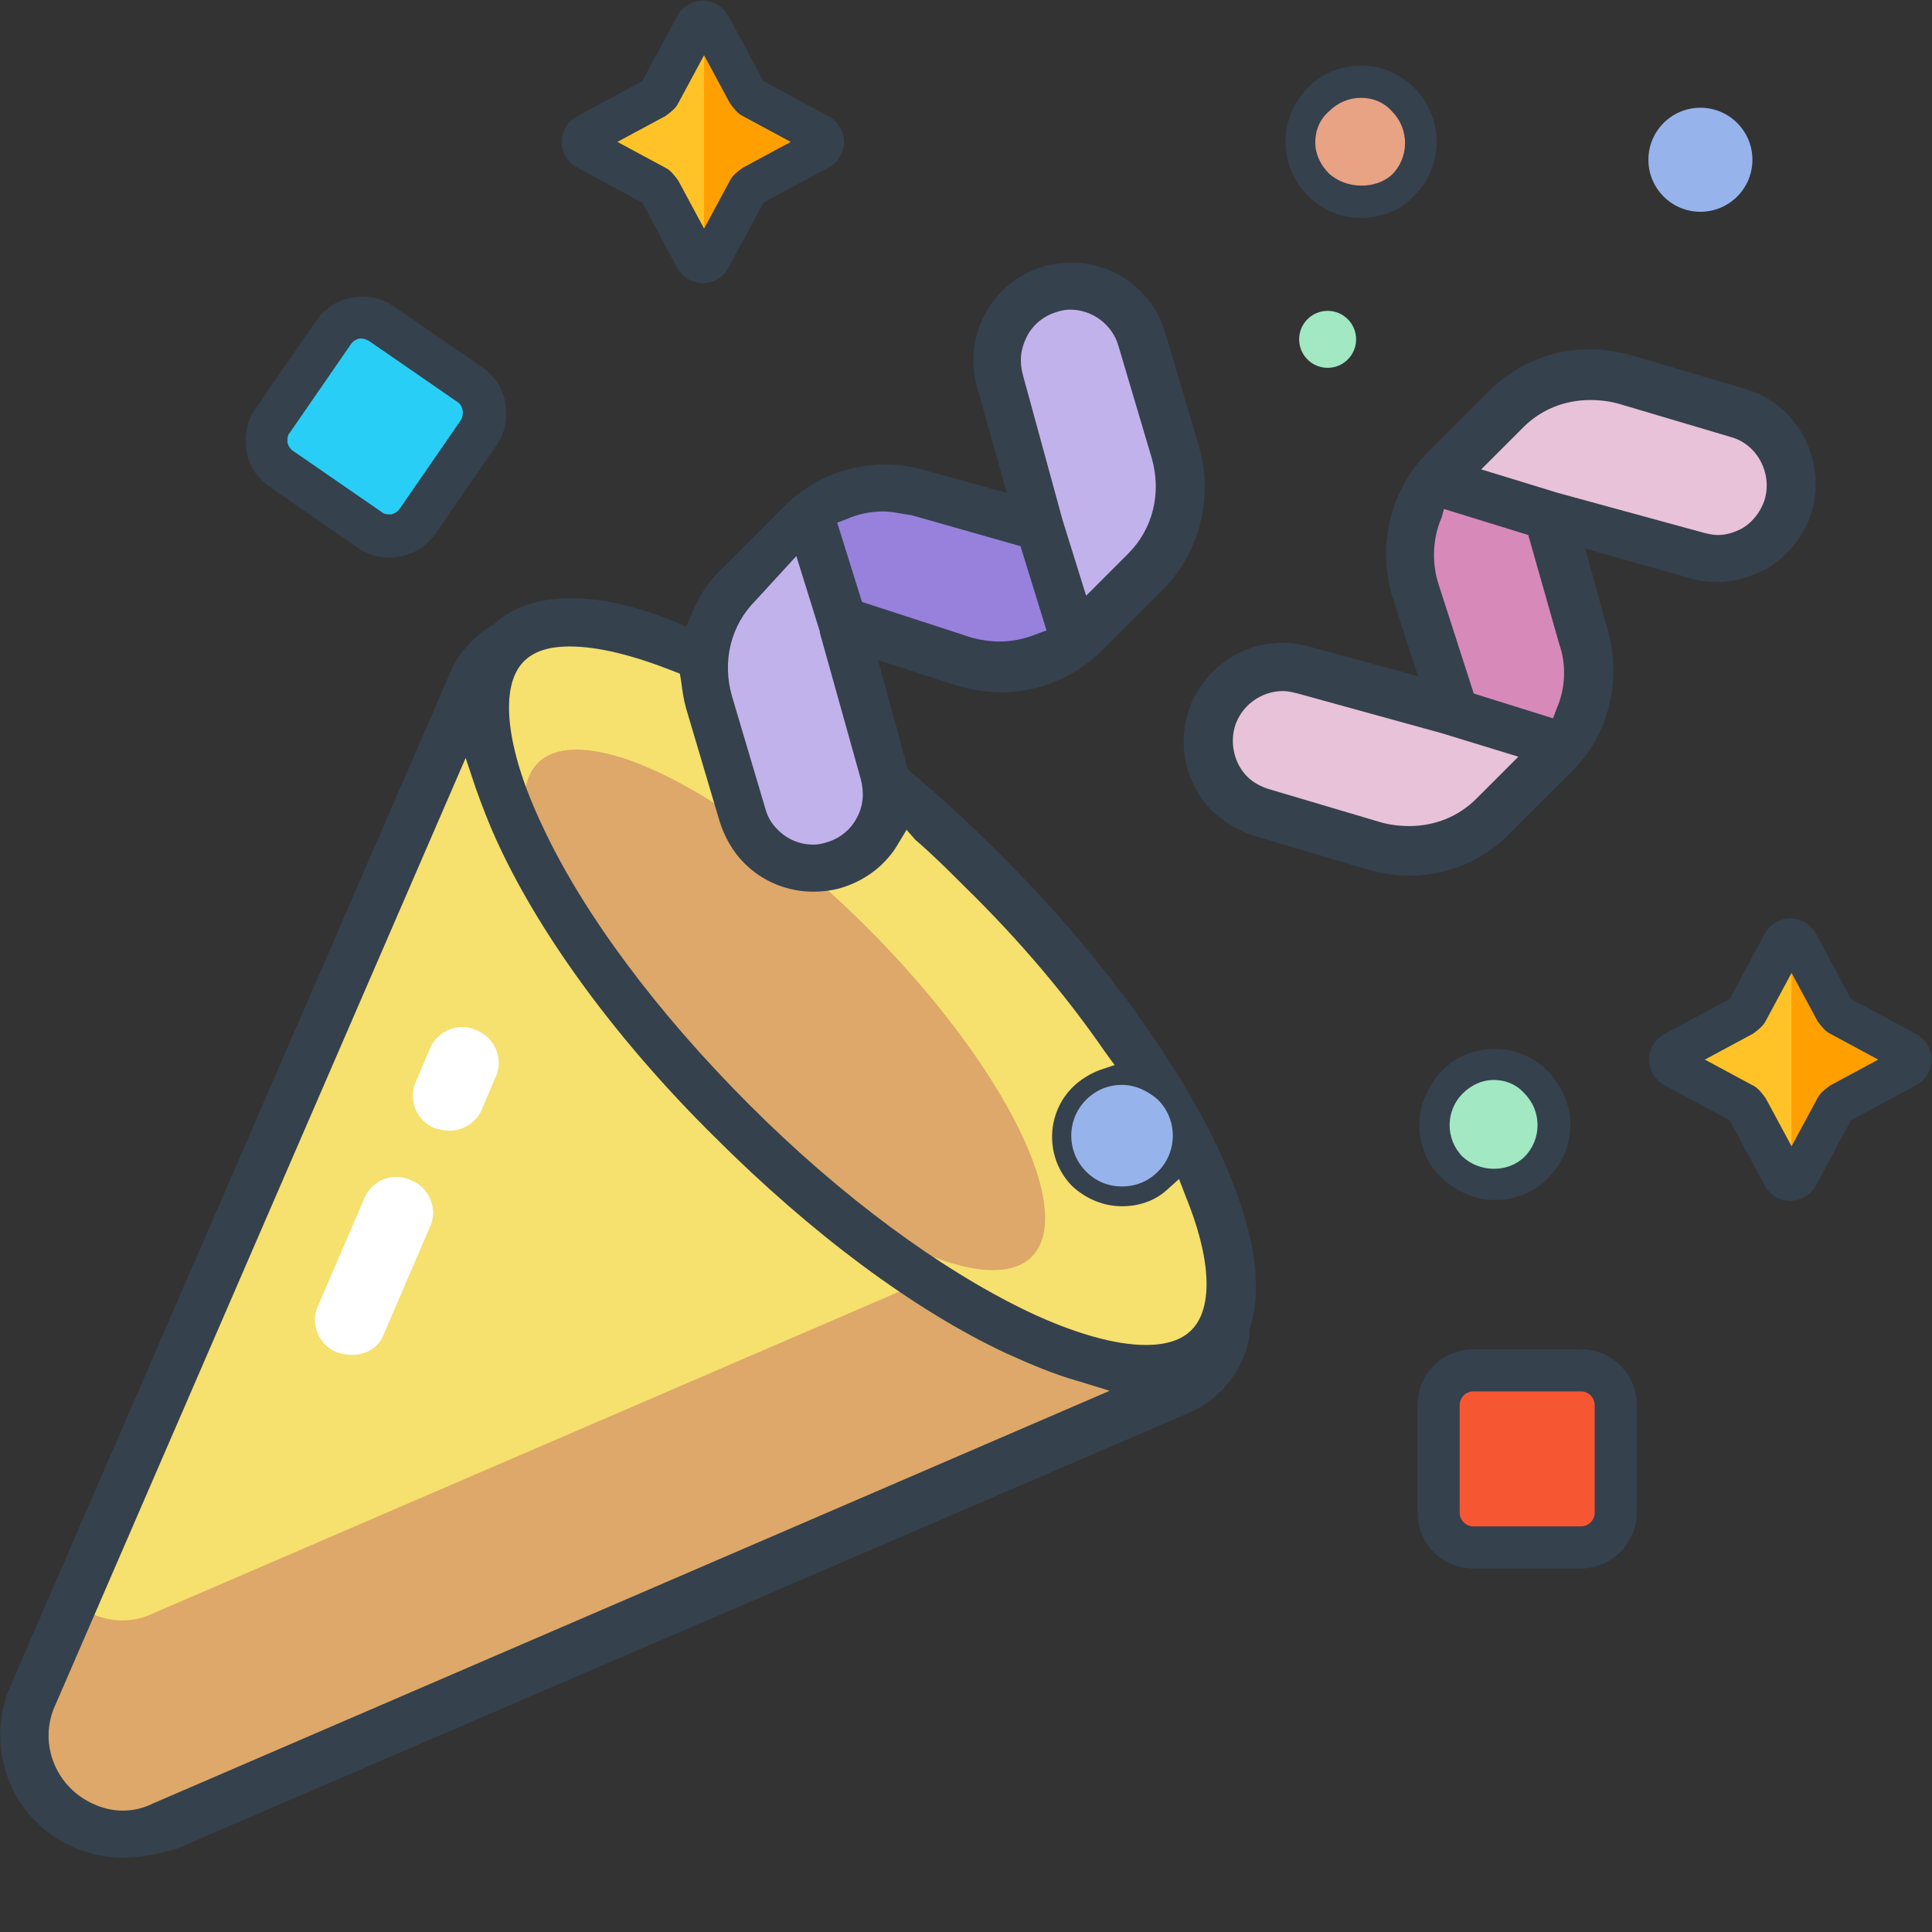 <?xml version="1.0" encoding="utf-8"?>
<!-- Generator: Adobe Illustrator 25.0.0, SVG Export Plug-In . SVG Version: 6.00 Build 0)  -->
<svg version="1.1" id="Layer_1" xmlns="http://www.w3.org/2000/svg" xmlns:xlink="http://www.w3.org/1999/xlink" x="0px" y="0px"
	 viewBox="0 0 156 156" style="enable-background:new 0 0 156 150; transform:rotate(-90deg);" xml:space="preserve">
<rect x="0" y="0" width="156" height="156" fill="#333333" stroke="none"/>
<style type="text/css">
	.st0{fill:#F6E06E;}
	.st1{fill:#DDA86A;}
	.st2{fill:#C2B2EB;}
	.st3{fill:#9781DD;}
	.st4{fill:#E8C2D8;}
	.st5{fill:#D789B9;}
	.st6{fill:#E8A284;}
	.st7{fill:#A1E8C3;}
	.st8{fill:#96B4EB;}
	.st9{fill:#35414D;}
	.st10{fill:#FFFFFF;}
	.st11{fill:#29CEF6;}
	.st12{fill:#F75632;}
	.st13{fill:#FFC328;}
	.st14{fill:#FFA000;}
</style>
<g>
	<g>
		<path class="st0" d="M79.4,70.2C63.8,54.6,46.5,46.4,40.9,52c0,0,0,0,0,0c-1.2,0.6-2.2,1.6-2.8,2.9L2.7,136.8
			c-1.4,3-0.8,6.6,1.6,9c2.4,2.4,5.9,3,9,1.6l82-35.3c2.2-1,3.5-3.1,3.7-5.3C101.6,99.7,93.5,84.3,79.4,70.2L79.4,70.2z"/>
	</g>
	<g>
		<path class="st1" d="M72.6,104.3l-60.3,26c-2.1,1-4.6,0.6-6.4-1l-3.3,7.5c-1.4,3-0.8,6.6,1.6,9c2.4,2.4,5.9,3,9,1.6l81.2-35
			C92.6,111.6,72.9,104.2,72.6,104.3L72.6,104.3z"/>
	</g>
	<g>
		<ellipse transform="matrix(0.707 -0.707 0.707 0.707 -39.073 68.746)" class="st1" cx="63.4" cy="81.5" rx="9.4" ry="28.2"/>
	</g>
	<g>
		<path class="st2" d="M61.4,68.4c-0.7-0.7-1.2-1.5-1.5-2.5l-2.7-9.1c-1-3.4-0.1-7.1,2.4-9.6l4.9-4.9c2.5-2.5,6.2-3.4,9.6-2.4
			l9.8,2.8l-3.3-11.8c-0.9-3.2,0.9-6.5,4-7.4c3.2-0.9,6.5,0.9,7.4,4l2.7,9.1c1,3.4,0.1,7.1-2.4,9.6L87.5,51
			c-2.5,2.5-6.2,3.4-9.6,2.4L68,50.2l3.4,12.3c0.9,3.2-0.9,6.5-4,7.4C65.2,70.6,62.9,69.9,61.4,68.4L61.4,68.4z"/>
	</g>
	<g>
		<path class="st3" d="M84.2,43.6l-1.3-1.3l-8.8-2.5c-3-0.9-6.1-0.3-8.5,1.4c0.7,2.7,1.5,5.4,2.3,8l1.3,1.3l8.6,2.8
			c3.1,0.9,6.4,0.3,8.9-1.7C85.9,49,85,46.3,84.2,43.6L84.2,43.6z"/>
	</g>
	<g>
		<path class="st4" d="M99.4,64.1c0.7,0.7,1.5,1.2,2.5,1.5l9.1,2.7c3.4,1,7.1,0.1,9.6-2.4l4.9-4.9c2.5-2.5,3.4-6.2,2.4-9.6l-2.8-9.8
			l11.8,3.3c3.2,0.9,6.5-0.9,7.4-4c0.9-3.2-0.9-6.5-4-7.4l-9.1-2.7c-3.4-1-7.1-0.1-9.6,2.4l-4.9,4.9c-2.5,2.5-3.4,6.2-2.4,9.6
			l3.2,9.9l-12.3-3.4c-3.2-0.9-6.5,0.9-7.4,4C97.2,60.4,97.8,62.6,99.4,64.1L99.4,64.1z"/>
	</g>
	<g>
		<path class="st5" d="M127.9,51.4l-2.4-8.5l-1.5-1.5c-2.9-0.6-5.7-1.2-8.6-1.9c-1.5,2.3-2,5.3-1.1,8.1l2.8,8.6l0.7,0.7
			c3,0.7,5.8,1.8,8.7,3C128.3,57.5,128.8,54.4,127.9,51.4L127.9,51.4z"/>
	</g>
	<g>
		<circle class="st6" cx="109.9" cy="11.4" r="4.9"/>
	</g>
	<g>
		<ellipse class="st7" cx="120.7" cy="90.8" rx="4.9" ry="4.9"/>
	</g>
	<g>
		<circle class="st8" cx="90.6" cy="91.7" r="4.9"/>
	</g>
	<g>
		<circle class="st7" cx="107.2" cy="27.4" r="2.3"/>
	</g>
	<g>
		<ellipse class="st8" cx="137.3" cy="12.9" rx="4.2" ry="4.2"/>
	</g>
	<g>
		<g>
			<g>
				<path class="st9" d="M9.9,150c-2.6,0-5.2-1.1-7-2.9c-2.9-2.9-3.7-7.4-2-11.1l35.5-81.8c0.7-1.6,1.9-2.8,3.3-3.7l0.1,0l0.1-0.1
					c1.5-1.4,3.6-2.1,6.2-2.1c2.4,0,5.2,0.6,8.4,1.9l0.9,0.4l0.4-0.9c0.6-1.5,1.4-2.8,2.6-3.9l4.9-4.9c2.2-2.2,5.1-3.4,8.2-3.4
					c1.1,0,2.3,0.2,3.3,0.5l6.5,1.8l-2.4-8.5c-1.2-4.2,1.2-8.6,5.4-9.8c0.7-0.2,1.5-0.3,2.2-0.3c3.5,0,6.6,2.3,7.6,5.7l2.7,9.1
					c1.2,4.1,0.1,8.6-2.9,11.6l-4.9,4.9c-2.2,2.2-5.1,3.4-8.2,3.4c-1.1,0-2.3-0.2-3.4-0.5l-6.5-2.1l2.4,8.8l0.2,0.2
					c2.5,2.1,4.9,4.3,7.3,6.7c7.7,7.7,13.9,16.1,17.5,23.6c2.9,6.2,3.8,11.2,2.6,14.7l0,0.1l0,0.1c0,0.2,0,0.3,0,0.4
					c-0.5,2.7-2.2,4.9-4.7,6.1l-82,35.3C12.7,149.7,11.3,150,9.9,150z M4.5,137.6c-1.1,2.3-0.6,5,1.2,6.8c1.1,1.1,2.7,1.8,4.2,1.8
					c0.9,0,1.7-0.2,2.5-0.6l77.2-33.3l-2.6-0.8c-1.8-0.5-3.7-1.3-5.7-2.2c-7.5-3.5-15.8-9.7-23.6-17.5C50,84.2,43.8,75.8,40.3,68.3
					c-0.8-1.7-1.4-3.3-1.9-4.7l-0.8-2.4L4.5,137.6z M46,52.2c-1.7,0-2.9,0.4-3.7,1.2c-2,2-1.5,7,1.5,13.3
					c3.3,7.1,9.3,15.1,16.7,22.5c7.4,7.4,15.4,13.3,22.5,16.7c3.8,1.8,7.1,2.7,9.5,2.7c1.7,0,2.9-0.4,3.7-1.2
					c1.8-1.8,1.6-5.8-0.5-10.9l-0.5-1.3l-1,0.9c-1,0.9-2.3,1.3-3.6,1.3c-1.5,0-2.9-0.6-4-1.6c-2.2-2.2-2.2-5.8,0-8
					c0.6-0.6,1.4-1.1,2.2-1.4l1.2-0.4l-0.8-1.1c-3.1-4.5-6.9-9-11.3-13.3c-1.3-1.3-2.6-2.6-4-3.8L73.2,67L72.6,68
					c-1,1.8-2.7,3.1-4.7,3.7c-0.7,0.2-1.5,0.3-2.2,0.3c-2.1,0-4.1-0.8-5.6-2.3c-0.9-0.9-1.6-2.1-2-3.4l-2.7-9.1
					c-0.2-0.7-0.3-1.4-0.4-2.2l-0.1-0.6l-0.5-0.2C51.1,52.9,48.3,52.2,46,52.2z M90.6,87.6c-1.1,0-2.1,0.4-2.9,1.2
					c-1.6,1.6-1.6,4.2,0,5.8c0.8,0.8,1.8,1.2,2.9,1.2s2.1-0.4,2.9-1.2c1.6-1.6,1.6-4.2,0-5.8C92.7,88.1,91.7,87.6,90.6,87.6z
					 M61,48.5c-2,2-2.7,4.9-1.9,7.7l2.7,9.1c0.2,0.7,0.5,1.2,1,1.7c0.8,0.8,1.8,1.2,2.9,1.2c0.4,0,0.8-0.1,1.1-0.2
					c1-0.3,1.9-1,2.4-2c0.5-0.9,0.6-2,0.3-3.1l-3.3-11.8l0-0.1l-1.9-6.1L61,48.5z M71.3,41.3c-1,0-2,0.2-2.9,0.6l-0.8,0.3l2,6.4
					l8.9,2.9c0.8,0.2,1.5,0.3,2.2,0.3c1,0,2-0.2,3-0.6l0.8-0.3l-2.1-6.8l-8.8-2.5C72.8,41.5,72.1,41.3,71.3,41.3z M85.8,42l1.9,6.1
					l3.4-3.4c2-2,2.7-4.9,1.9-7.7l-2.7-9.1c-0.5-1.7-2.1-2.9-3.9-2.9c-0.4,0-0.8,0.1-1.1,0.2c-1,0.3-1.9,1-2.4,2
					c-0.5,1-0.6,2-0.3,3.1L85.8,42L85.8,42z"/>
			</g>
			<g>
				<path class="st9" d="M113.8,70.7c-1.1,0-2.3-0.2-3.4-0.5l-9.1-2.7c-1.3-0.4-2.4-1.1-3.4-2c-2.1-2.1-2.8-5.1-2-7.9
					c1-3.3,4.1-5.7,7.6-5.7c0.7,0,1.5,0.1,2.2,0.3l8.8,2.4l-2.1-6.5c-1.2-4.2-0.1-8.6,2.9-11.6l4.9-4.9c2.2-2.2,5.1-3.4,8.2-3.4
					c1.1,0,2.3,0.2,3.4,0.5l9.1,2.7c4.2,1.2,6.6,5.7,5.4,9.9c-0.6,2-2,3.7-3.8,4.7c-1.2,0.6-2.5,1-3.8,1c0,0,0,0,0,0
					c-0.8,0-1.5-0.1-2.2-0.3l-8.5-2.4l1.8,6.5c1.2,4.1,0.1,8.6-2.9,11.5l-4.9,4.9C119.8,69.5,116.9,70.7,113.8,70.7z M103.6,55.8
					c-1.8,0-3.4,1.2-3.9,2.9c-0.4,1.4,0,3,1,4c0.5,0.5,1.1,0.8,1.7,1l9.1,2.7c0.7,0.2,1.5,0.3,2.3,0.3c2.1,0,4-0.8,5.4-2.2l3.4-3.4
					l-6.2-1.9L104.8,56C104.4,55.9,104,55.8,103.6,55.8z M116.4,41.8c-0.7,1.6-0.8,3.5-0.3,5.2l2.9,9l6.4,2l0.3-0.8
					c0.7-1.6,0.8-3.5,0.2-5.2l-2.5-8.8l-6.8-2.1L116.4,41.8z M137.5,43c0.4,0.1,0.8,0.2,1.2,0.2c0.7,0,1.3-0.2,1.9-0.5
					c0.9-0.5,1.6-1.4,1.9-2.4c0.6-2.1-0.6-4.4-2.7-5l-9.1-2.7c-0.7-0.2-1.5-0.3-2.3-0.3c-2.1,0-4,0.8-5.4,2.2l-3.4,3.4l6.2,1.9h0
					L137.5,43z"/>
			</g>
			<path class="st9" d="M114.2,7.1c-1.2-1.2-2.7-1.8-4.3-1.8c-1.6,0-3.2,0.6-4.3,1.8c-2.4,2.4-2.4,6.3,0,8.7
				c1.2,1.2,2.7,1.8,4.3,1.8c1.6,0,3.2-0.6,4.3-1.8C116.6,13.4,116.6,9.5,114.2,7.1z M107.3,14c-0.7-0.7-1.1-1.6-1.1-2.5
				c0-1,0.4-1.9,1.1-2.5c0.7-0.7,1.6-1.1,2.6-1.1s1.9,0.4,2.5,1.1c1.4,1.4,1.4,3.7,0,5.1C111.1,15.3,108.7,15.3,107.3,14z"/>
			<path class="st9" d="M125,86.5c-1.2-1.2-2.7-1.8-4.3-1.8s-3.2,0.6-4.3,1.8s-1.8,2.7-1.8,4.3s0.6,3.2,1.8,4.3s2.7,1.8,4.3,1.8
				s3.2-0.6,4.3-1.8c1.2-1.2,1.8-2.7,1.8-4.3C126.8,89.2,126.1,87.7,125,86.5z M118.1,93.4c-1.4-1.4-1.4-3.7,0-5.1
				c0.7-0.7,1.6-1.1,2.5-1.1c1,0,1.9,0.4,2.5,1.1c1.4,1.4,1.4,3.7,0,5.1C121.8,94.7,119.5,94.7,118.1,93.4z"/>
		</g>
		<g>
			<path class="st10" d="M28.4,109.4c-0.4,0-0.8-0.1-1.2-0.2c-1.5-0.6-2.2-2.4-1.5-3.8l3.7-8.6c0.6-1.5,2.3-2.2,3.8-1.5
				c1.5,0.6,2.2,2.4,1.5,3.8l-3.7,8.6C30.6,108.8,29.6,109.4,28.4,109.4L28.4,109.4z"/>
		</g>
		<g>
			<path class="st10" d="M36.3,91.3c-0.4,0-0.8-0.1-1.2-0.2c-1.5-0.6-2.2-2.4-1.5-3.8l1.1-2.6c0.6-1.5,2.4-2.2,3.8-1.5
				c1.5,0.6,2.2,2.4,1.5,3.8l-1.1,2.6C38.5,90.6,37.4,91.3,36.3,91.3L36.3,91.3z"/>
		</g>
	</g>
	<g id="g8311" transform="translate(191.705,416.935)">
		<g id="path8313">
			<path class="st11" d="M-161.9-374.1l-7.1-4.9c-1.3-0.9-1.6-2.6-0.7-3.9l4.9-7.1c0.9-1.3,2.6-1.6,3.9-0.7l7.1,4.9
				c1.3,0.9,1.6,2.6,0.7,3.9l-4.9,7.1C-158.9-373.6-160.6-373.2-161.9-374.1"/>
		</g>
	</g>
	<g id="g8319" transform="translate(440.463,178.748)">
		<g id="path8321">
			<path class="st12" d="M-324.3-56.6v-8.7c0-1.5,1.3-2.8,2.8-2.8h8.7c1.5,0,2.8,1.3,2.8,2.8v8.7c0,1.5-1.3,2.8-2.8,2.8h-8.7
				C-323-53.8-324.3-55.1-324.3-56.6"/>
		</g>
	</g>
	<g id="g8327" transform="translate(92.352,472.758)">
		<g id="path8329">
			<path class="st13" d="M-26.2-462l-5.4-3c-0.1-0.1-0.2-0.2-0.3-0.3l-3-5.4c-0.3-0.5-1-0.5-1.3,0l-3,5.4c-0.1,0.1-0.2,0.2-0.3,0.3
				l-5.4,3c-0.5,0.3-0.5,1,0,1.3l5.4,3c0.1,0.1,0.2,0.2,0.3,0.3l3,5.4c0.3,0.5,1,0.5,1.3,0l3-5.4c0.1-0.1,0.2-0.2,0.3-0.3l5.4-3
				C-25.7-461-25.7-461.7-26.2-462"/>
		</g>
	</g>
	<g id="g8331" transform="translate(61.948,437.839)">
		<g id="path8333">
			<path class="st14" d="M-4.5-417.1l3-5.4c0.1-0.1,0.2-0.2,0.3-0.3l5.4-3c0.5-0.3,0.5-1,0-1.3l-5.4-3c-0.1-0.1-0.2-0.2-0.3-0.3
				l-3-5.4c-0.1-0.3-0.4-0.4-0.6-0.4v19.4C-4.9-416.7-4.7-416.8-4.5-417.1"/>
		</g>
	</g>
	<g id="g8335" transform="translate(503.161,43.758)">
		<g id="path8337">
			<path class="st13" d="M-349.3,41.2l-5.4-3c-0.1-0.1-0.2-0.2-0.3-0.3l-3-5.4c-0.3-0.5-1-0.5-1.3,0l-3,5.4
				c-0.1,0.1-0.2,0.2-0.3,0.3l-5.4,3c-0.5,0.3-0.5,1,0,1.3l5.4,3c0.1,0.1,0.2,0.2,0.3,0.3l3,5.4c0.3,0.5,1,0.5,1.3,0l3-5.4
				c0.1-0.1,0.2-0.2,0.3-0.3l5.4-3C-348.8,42.2-348.8,41.4-349.3,41.2"/>
		</g>
	</g>
	<g id="g8339" transform="translate(472.758,8.839)">
		<g id="path8341">
			<path class="st14" d="M-327.5,86.1l3-5.4c0.1-0.1,0.2-0.2,0.3-0.3l5.4-3c0.5-0.3,0.5-1,0-1.3l-5.4-3c-0.1-0.1-0.2-0.2-0.3-0.3
				l-3-5.4c-0.1-0.3-0.4-0.4-0.6-0.4v19.4C-327.9,86.4-327.7,86.3-327.5,86.1"/>
		</g>
	</g>
	<g id="g8375" transform="translate(92.352,472.758)">
		<g id="path8377">
			<path class="st9" d="M-35.6-449.9c-0.9,0-1.7-0.5-2.1-1.3l-2.8-5.2l-5.2-2.8c-0.8-0.4-1.3-1.2-1.3-2.1c0-0.9,0.5-1.7,1.3-2.1
				l5.2-2.8l2.8-5.2c0.4-0.8,1.2-1.3,2.1-1.3c0.9,0,1.7,0.5,2.1,1.3l2.8,5.2l5.2,2.8c0.8,0.4,1.3,1.2,1.3,2.1c0,0.9-0.5,1.7-1.3,2.1
				l-5.2,2.8l-2.8,5.2C-33.9-450.4-34.7-449.9-35.6-449.9z M-42.5-461.3l3.9,2.1c0.4,0.2,0.7,0.6,1,1l2.1,3.9l2.1-3.9
				c0.2-0.4,0.6-0.7,1-1l3.9-2.1l-3.9-2.1c-0.4-0.2-0.7-0.6-1-1l-2.1-3.9l-2.1,3.9c-0.2,0.4-0.6,0.7-1,1L-42.5-461.3z M-27.1-460.5
				C-27.1-460.5-27.1-460.5-27.1-460.5L-27.1-460.5L-27.1-460.5z"/>
		</g>
	</g>
	<g id="g8379" transform="translate(503.161,43.758)">
		<g id="path8381">
			<path class="st9" d="M-358.6,53.2c-0.9,0-1.7-0.5-2.1-1.3l-2.8-5.2l-5.2-2.8c-0.8-0.4-1.3-1.2-1.3-2.1c0-0.9,0.5-1.7,1.3-2.1
				l5.2-2.8l2.8-5.2c0.4-0.8,1.2-1.3,2.1-1.3c0.9,0,1.7,0.5,2.1,1.3l2.8,5.2l5.2,2.8c0,0,0,0,0,0c0.8,0.4,1.3,1.2,1.3,2.1
				c0,0.9-0.5,1.7-1.3,2.1l-5.2,2.8l-2.8,5.2C-356.9,52.7-357.7,53.2-358.6,53.2z M-365.5,41.8l3.9,2.1c0.4,0.2,0.7,0.6,1,1l2.1,3.9
				l2.1-3.9c0.2-0.4,0.6-0.7,1-1l3.9-2.1l-3.9-2.1c-0.4-0.2-0.7-0.6-1-1l-2.1-3.9l-2.1,3.9c-0.2,0.4-0.6,0.7-1,1L-365.5,41.8z"/>
		</g>
	</g>
	<g id="g8383" transform="translate(191.705,416.935)">
		<g id="path8385">
			<path class="st9" d="M-160.3-371.9c-0.9,0-1.8-0.3-2.5-0.8l-7.1-4.9c-1-0.7-1.7-1.7-1.9-2.9c-0.2-1.2,0-2.4,0.7-3.4l4.9-7.1
				c0.7-1,1.7-1.7,2.9-1.9c1.2-0.2,2.4,0,3.4,0.7l7.1,4.9c1,0.7,1.7,1.7,1.9,2.9c0.2,1.2,0,2.4-0.7,3.4l-4.9,7.1
				c-0.7,1-1.7,1.7-2.9,1.9C-159.8-371.9-160.1-371.9-160.3-371.9z M-162.5-389.6c-0.1,0-0.1,0-0.2,0c-0.3,0.1-0.5,0.2-0.7,0.5
				l-4.9,7.1c-0.2,0.2-0.2,0.5-0.2,0.8c0.1,0.3,0.2,0.5,0.5,0.7l7.1,4.9l0,0c0.2,0.2,0.5,0.2,0.8,0.2c0.3-0.1,0.5-0.2,0.7-0.5
				l4.9-7.1c0.3-0.5,0.2-1.2-0.3-1.5l-7.1-4.9C-162.1-389.5-162.3-389.6-162.5-389.6z"/>
		</g>
	</g>
	<g id="g8391" transform="translate(440.463,178.748)">
		<g id="path8393">
			<path class="st9" d="M-312.8-52.1h-8.7c-2.5,0-4.5-2-4.5-4.5v-8.7c0-2.5,2-4.5,4.5-4.5h8.7c2.5,0,4.5,2,4.5,4.5v8.7
				C-308.3-54.2-310.3-52.1-312.8-52.1z M-321.5-66.4c-0.6,0-1.1,0.5-1.1,1.1v8.7c0,0.6,0.5,1.1,1.1,1.1h8.7c0.6,0,1.1-0.5,1.1-1.1
				v-8.7c0-0.6-0.5-1.1-1.1-1.1H-321.5z"/>
		</g>
	</g>
</g>
</svg>

